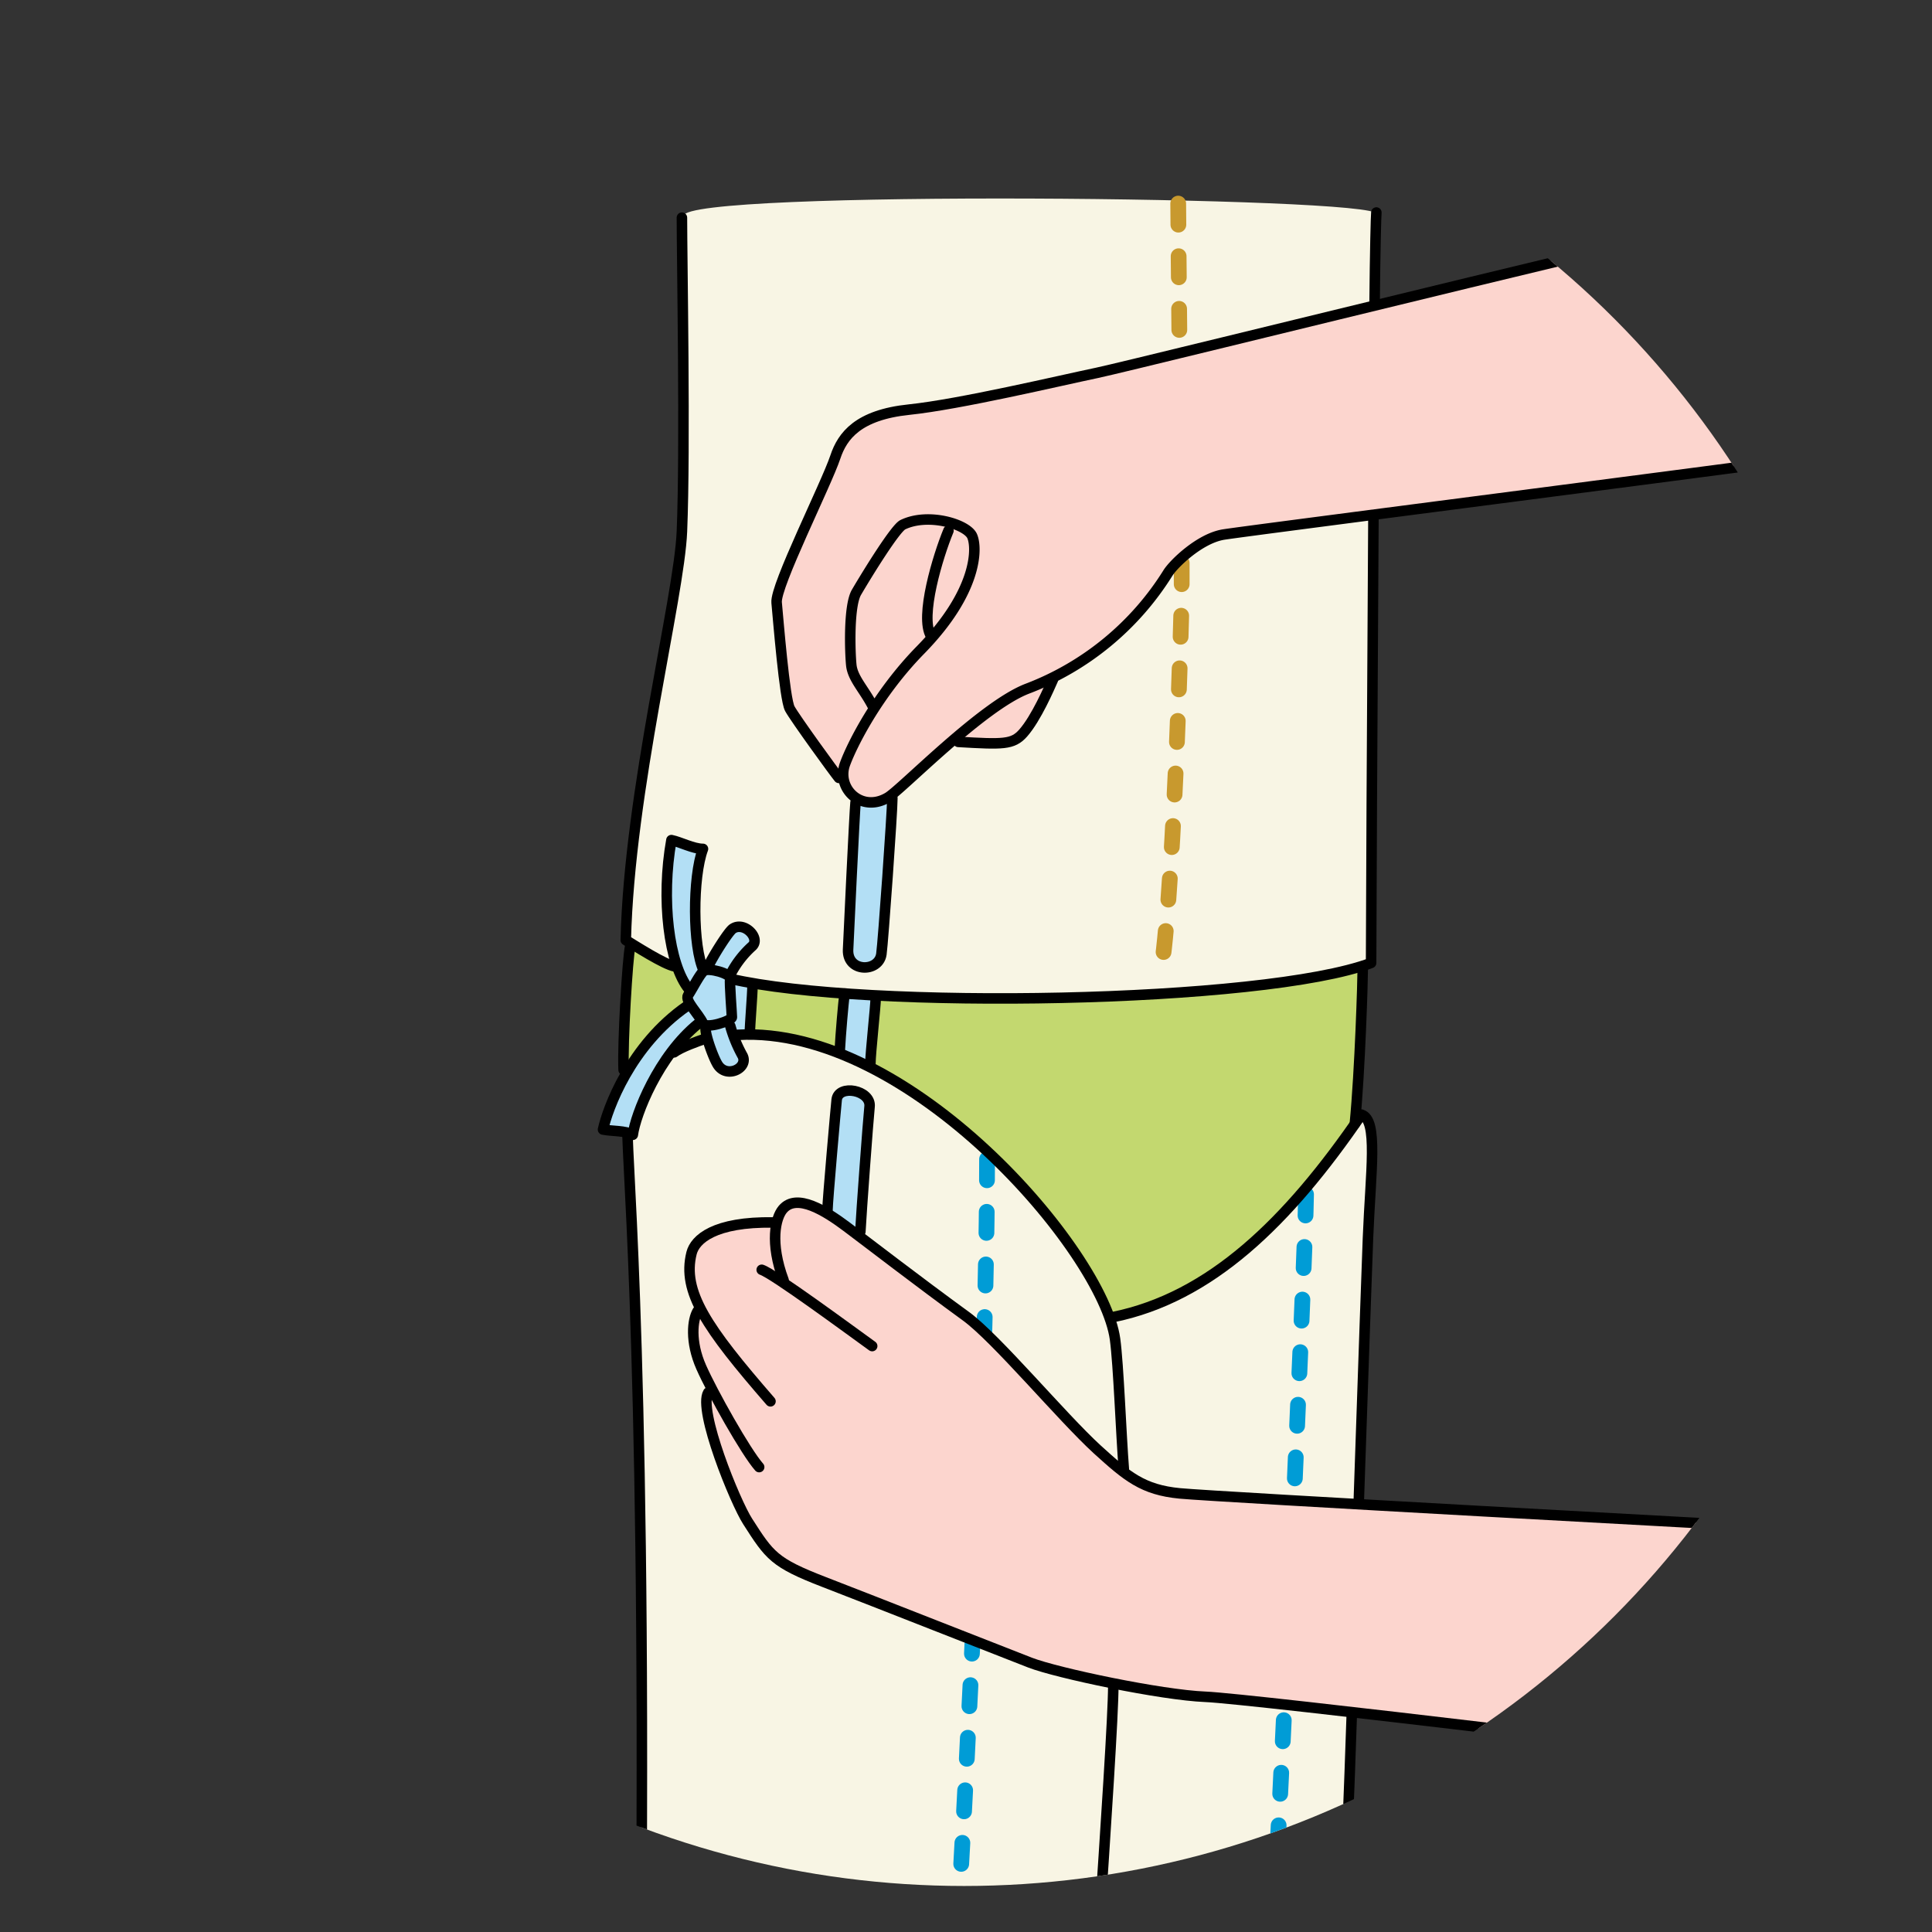 <svg id="レイヤー_1" data-name="レイヤー 1" xmlns="http://www.w3.org/2000/svg" xmlns:xlink="http://www.w3.org/1999/xlink" viewBox="0 0 500 500"><rect x="0" y="0" width="500" height="500" fill="#333333" stroke="none"/><defs><style>.cls-1,.cls-5,.cls-8,.cls-9{fill:none;}.cls-2{clip-path:url(#clip-path);}.cls-3{fill:#c3d86f;}.cls-4{fill:#f8f5e4;}.cls-5{stroke:#009cd6;}.cls-5,.cls-8,.cls-9{stroke-linecap:round;stroke-linejoin:round;}.cls-5,.cls-8{stroke-width:4.08px;stroke-dasharray:5.45 8.17;}.cls-6{fill:#fcd5ce;}.cls-7{fill:#b3dff5;}.cls-8{stroke:#c8992e;}.cls-9{stroke:#000;stroke-width:2.72px;}</style><clipPath id="clip-path"><circle class="cls-1" cx="249.5" cy="250.38" r="237.71"/></clipPath></defs><g class="cls-2"><path class="cls-3" d="M163.78,245.12c-3.07,8.28-2.85,30.86-2.39,34.49,38.8-32,99.73,7.15,124.92,61.26,37.78-7.48,63.3-47.87,64.66-51.05.46-5,2-33.81,2-40.16C295.49,265.32,188.62,258.85,163.78,245.12Z"/><path class="cls-4" d="M176.93,55.87c0,4.09,0,90.31-1.81,97.12S161.05,231.5,162,243.3c38.58,22.24,148.86,17.7,193.34,5.45-.91-9.53,0-110.28,0-114.37s0-69.93.91-79C356.65,50.88,176.93,49.07,176.93,55.87Z"/><path class="cls-4" d="M161.05,285.51c0-4.54,10-13.17,21.33-16.34,27.68-7.71,78.06,18.16,105.74,71.7,28.59-3.62,60.81-45.83,64.45-52.18,3.17,3.17,2.72,5.89,2.72,9.53s-12,265.15-11.8,267c.45,4.54-178,3.73-177.9-.45C166.49,481.68,166,305.48,161.05,285.51Z"/><path class="cls-5" d="M338,309.11c0,12.7-9.08,221.47-12.7,256.87"/><path class="cls-5" d="M255.45,300c0,80.78-10,244.16-11.8,264.13"/><path class="cls-6" d="M482.36,49.52c-10.45,0-197,46.29-204.22,48.1s-37.68,8.1-44,8.63c-13.51,1.13-17.24,10-18.61,14.06s-11.58,25.87-12.6,28.59a25.52,25.52,0,0,0-1.36,13.62c1,6.47.68,18.72,2.38,21.44s12.26,16.68,14,18c2,4.09,6.47,8.17,13.27,3.75,5-3.25,14.64-12.6,16-14.3,5.45.68,16.68,1.7,18-1s6.81-12.25,7.48-16c10.56-3.06,26.56-20.08,29.62-25.19S312.51,139,318,138.35s175-23.82,176.66-23.82S485.43,49.52,482.36,49.52Z"/><path class="cls-6" d="M466,395.68c-8.47-.77-157.59-9.19-162.7-9.53s-12.25-4.77-16.33-8.51-36.08-36.42-40.17-39.15-31-23.14-35.39-25.53-10.22-1.81-10.22,4.09c-13.83-2-22.11,4.14-22.8,7.83-.79,4.2,1.36,11.57,2.38,13.61-4.31,5.79,2,18.38,3.4,20.77-1.36,2-1.81,5.44,2.05,17.7,2.29,7.29,10.9,25.25,19.4,28.93,9.19,4,48,19.09,55.25,22.12,9.76,4.08,29.84,8.51,40.73,9.53s162,19.75,164.4,19.75S469.76,396,466,395.68Z"/><path class="cls-7" d="M221.63,207.11c-.34,3.06-2.38,37.78-2.38,40.17s8.51,4.75,8.85.68,3.06-38.81,3.06-42.21C227.08,208.47,223.34,208.47,221.63,207.11Z"/><path class="cls-7" d="M218.57,257.14c-.34,2.39-1.7,13.62-1.7,15.32,1.7.68,5.1,2.72,7.49,4.09.68-2.39,2.38-17.37,2.38-18.72A28.86,28.86,0,0,1,218.57,257.14Z"/><path class="cls-7" d="M213.8,313.65c0-3.41,1.84-26.29,3.41-30,1-2.38,7.49-1,8.17,2.73s-3.07,32-3.41,34C218.91,318.41,217.21,315.69,213.8,313.65Z"/><path class="cls-7" d="M194.63,254.19A114,114,0,0,1,194,266.9c-1.13.23-3.18,1.37-4.08,1.59.45,1.58,4.08,8.17.9,8.39s-4.08.68-6.12-2.72c-.63-1.05-2.5-7.71-3-9.53-8.62,2.5-16.79,24.06-17.7,28.82-1.59-.22-6.36-.9-8.4-.9.23-2.5,10-28.6,22.92-31.78a3.46,3.46,0,0,1,0-3.86c-1.82-2-9.76-20.64-4.54-39,.91,0,5.22,1.58,8,1.81-2,4.09-3.18,26.1.45,31.09a83.94,83.94,0,0,1,7.26-10.21c1.59-1.59,8.17,2.27,5.44,4.08s-6.12,6.81-6.12,8.63A14.88,14.88,0,0,0,194.63,254.19Z"/><path class="cls-8" d="M305.82,145.73c0,4.46,0,6.19,0,7.26,0,6.81-2.27,85.78-5.9,101.2"/><path class="cls-8" d="M304.92,52.69c0,2.48.16,19.34.34,38.58"/><path class="cls-9" d="M494.28,114.87c-14.65,2.38-171.56,22.46-177.68,23.48s-12.79,7.51-14.3,9.88a73.84,73.84,0,0,1-36.42,30c-11.71,4.47-32.47,26-36.08,28.14-6.81,4.08-13.42-2.27-11.12-8.63,1.82-5,8.4-18.15,19.52-29.5,14.83-15.13,14.75-26.43,13.39-29.5s-11.35-6.12-17.93-2.95c-1.94.94-9.07,12.49-12,17.48-2.07,3.52-1.69,15.43-1.35,18.83s3.16,6.13,5.44,10.44"/><path class="cls-9" d="M217.1,201.32C216,200,205.75,185.89,204.4,183.4s-3-23.15-3.41-27.46,12.81-30.52,15.2-37.67c1.83-5.49,5.9-10.89,19.06-12.26s38.91-7.48,48.68-9.52,181.41-44.7,198.43-47"/><path class="cls-9" d="M245.46,137.33c-2.72,6.58-7.49,22.24-4.54,27.23"/><path class="cls-9" d="M248,192c11.57.67,14.1.76,16.79-2.28,3.41-3.86,6.81-11.8,7.72-13.84"/><path class="cls-9" d="M197.13,328.62c3.06,1,22.46,15.32,28.59,19.74"/><path class="cls-9" d="M202.8,331.34c-3.63-9.75-2.1-16.15-.23-18.38,3.63-4.31,11.12.46,16.57,4.54s18.38,14.07,30.86,23.15c7.84,5.7,24.79,26.06,34,34.49,7.71,7,11.8,10.44,21.33,11.35s146.36,8.39,160.43,9.07"/><path class="cls-9" d="M200.08,316.37c-15.2-.23-20.21,4.36-21.11,7.94-2.49,10,3.87,19.29,20.43,38.35"/><path class="cls-9" d="M180.56,339.29c-1.36,2.26-2,7.94.91,14.53s11.58,22,15,25.86"/><path class="cls-9" d="M183.29,360.39c-2.73,4.54,7,28.4,10.21,33.36,5.67,8.85,6.81,10.67,19.74,15.66s46.29,18.15,53.33,20.87,34,8.4,45.38,8.85S449,454.79,465.57,457.06"/><path class="cls-9" d="M214.15,313.19c0-2.27,2.24-27.37,2.38-28.58.45-4.09,9-2.51,8.51,1.81-.36,3.39-2.16,27.79-2.38,32.33"/><path class="cls-9" d="M221.41,207.68c-.23,2-1.84,35.85-1.93,38.12-.23,5.9,7.94,5.9,8.62,1.13.45-3.15,2.84-36.76,2.84-40.39"/><path class="cls-9" d="M178.06,257.6c1.19-1.78,3-5.45,4.09-6.35s7,.68,6.81,2,.45,9.07.45,10-6.77,3.17-7.48,1.59C180.8,262.36,177.17,259,178.06,257.6Z"/><path class="cls-9" d="M183.29,250.11c1.13-2.5,5.21-9,6.35-9.76,3-2,7.26,2.5,5,4.54a25.2,25.2,0,0,0-5.45,7"/><path class="cls-9" d="M182.6,266.22c0,2,2,7.37,3,9.08,2.26,4.08,8.16,1.14,6.58-2.05a35.29,35.29,0,0,1-3.18-7.71"/><path class="cls-9" d="M177.85,260.32c-14.76,10.21-20.66,26.77-21.79,32,2.26.46,5.89.24,7.71,1.36.68-5.21,6.58-20.42,17-28.81"/><path class="cls-9" d="M178.29,256c-5.21-6.35-7.26-23.37-4.53-38.58,2.27.46,5.67,2.27,8.17,2.27-2.73,7.26-2.73,25.42.22,31.55"/><path class="cls-9" d="M191,267.81c44.47-2.49,94.45,56.1,97.57,78.74.91,6.58,1.58,25,2.27,33.58"/><path class="cls-9" d="M182.15,268.94c-1.35.46-5.9,2.05-7.71,3.41"/><path class="cls-9" d="M288.12,436.18c0,15-7.72,115.84-7.72,130.36"/><path class="cls-9" d="M162.41,294.13c.46,15.44,5.9,81.81,2.72,271"/><path class="cls-9" d="M355.44,134.27c-.33,50.47-.6,107.66-.6,114.94-27.69,10.43-130.71,12.25-165.88,4.08"/><path class="cls-9" d="M356.2,55c-.1,1-.33,9.68-.46,23.83"/><path class="cls-9" d="M174.67,250.11c-2.73-.45-10.44-5.44-12.72-6.81.92-38.57,13.81-88.46,14.53-105.74.91-21.79,0-70.79,0-81.23"/><path class="cls-9" d="M163.09,244.89c-.68,3.07-2,24.85-1.7,32"/><path class="cls-9" d="M349.84,443.67c-2.82,84.64-6,113.18-6,121.85"/><path class="cls-9" d="M288,340.87c25.19-5.1,45.26-24.5,64.33-52.41,4.42,1.36,2.38,14.63,1.7,32-.2,5.07-1.13,31.06-2.38,68.08"/><path class="cls-9" d="M352.68,250.68c0,2.72-.69,26.2-2.05,40.16"/><path class="cls-9" d="M194.74,255.1c0,2.39-.68,10.22-.68,12.26"/><path class="cls-9" d="M218.57,257.14c-.34,2.72-1,10.22-1.24,14.76"/><path class="cls-9" d="M226.63,258.28c0,2-1.37,14.3-1.37,17"/></g></svg>